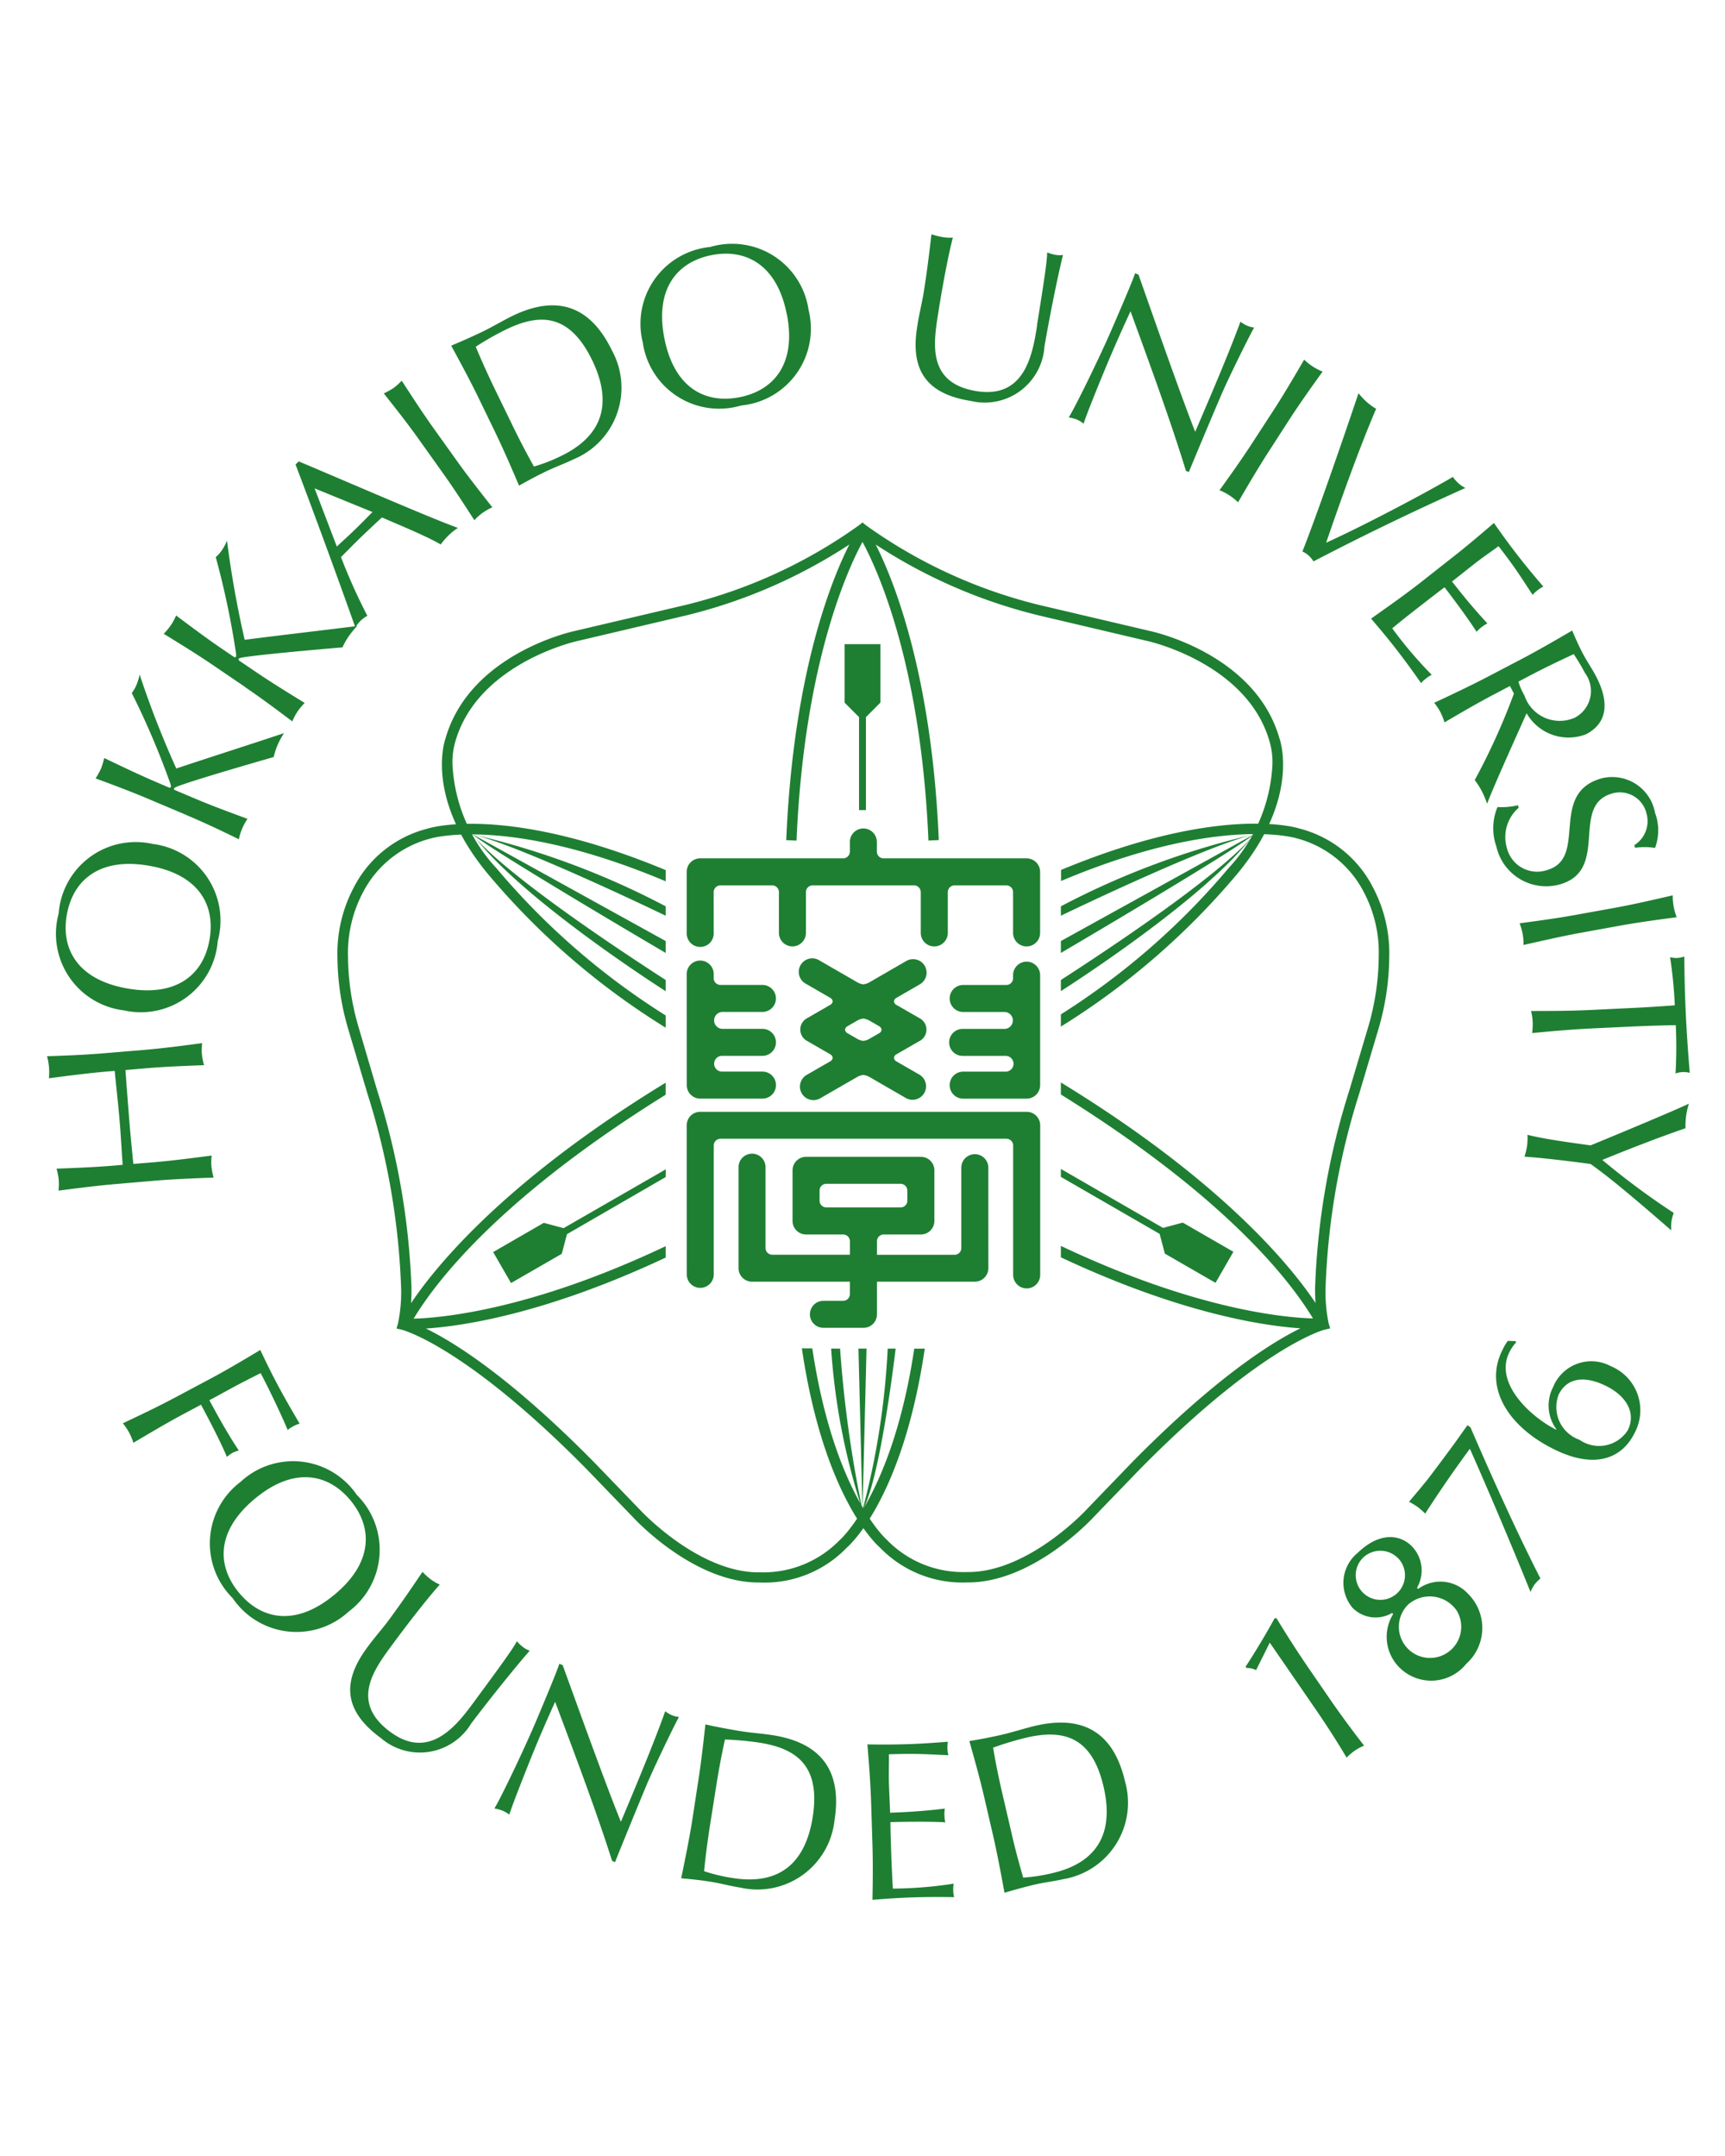 <svg xmlns="http://www.w3.org/2000/svg" width="80" height="100" viewBox="0 0 80 100"><rect width="80" height="100" fill="none"/><path d="M5.319,49.672c.071.729.153,1.446.217,2.175s.1,1.452.152,2.18l-.365.033c-.895.076-1.805.111-2.7.145a3.091,3.091,0,0,1,.1.506,2.767,2.767,0,0,1-.01.513c.893-.114,1.8-.234,2.694-.308l1.791-.154c.9-.073,1.808-.11,2.708-.143a3.445,3.445,0,0,1-.1-.506,2.564,2.564,0,0,1,.01-.516c-.892.117-1.8.235-2.695.312l-.937.077c-.073-.727-.143-1.446-.2-2.177s-.115-1.45-.166-2.178l.939-.081c.893-.076,1.806-.11,2.706-.145a3.154,3.154,0,0,1-.1-.507,2.983,2.983,0,0,1,.01-.515c-.893.12-1.8.237-2.693.315l-1.793.149c-.9.077-1.807.114-2.706.144a2.784,2.784,0,0,1,.092.51,2.834,2.834,0,0,1-.005.512c.89-.117,1.794-.235,2.689-.313ZM6.9,40.153c2.291.392,3.1,1.8,2.818,3.425-.275,1.608-1.509,2.667-3.8,2.272s-3.1-1.806-2.82-3.414,1.514-2.68,3.8-2.283m-1.154,6.71a3.578,3.578,0,0,0,4.355-3.22,3.582,3.582,0,0,0-3.026-4.5A3.582,3.582,0,0,0,2.72,42.373a3.576,3.576,0,0,0,3.027,4.49m2.867-9.075-1.656-.7c-.827-.353-1.682-.673-2.525-.984a3.629,3.629,0,0,0,.251-.452,3.521,3.521,0,0,0,.149-.493c.812.389,1.634.784,2.461,1.136l.529.228c.057.021.088.012.1-.028s0-.065-.03-.17a37.272,37.272,0,0,0-1.782-4.18,1.709,1.709,0,0,0,.217-.375,2.66,2.66,0,0,0,.148-.483,44.5,44.5,0,0,0,1.7,4.357c1.6-.533,3.3-1.073,4.994-1.639a4.082,4.082,0,0,0-.3.557,3.579,3.579,0,0,0-.177.551c-1.515.435-3.906,1.138-4.495,1.376-.081.034-.113.053-.125.083a.056.056,0,0,0,.038.073L8.95,37c.83.356,1.684.668,2.528.98a2.778,2.778,0,0,0-.248.453,2.905,2.905,0,0,0-.154.494c-.813-.4-1.632-.787-2.462-1.136m2.754-5.926-1.49-1.015c-.743-.505-1.521-.983-2.285-1.453A3.364,3.364,0,0,0,7.924,29a3.022,3.022,0,0,0,.244-.452c.723.54,1.449,1.088,2.195,1.591l.475.324c.05.037.08.032.1,0s.019-.063.005-.174a38.265,38.265,0,0,0-.937-4.447,1.87,1.87,0,0,0,.287-.323,2.57,2.57,0,0,0,.235-.444,46.194,46.194,0,0,0,.82,4.6c1.674-.215,3.443-.417,5.216-.639a3.892,3.892,0,0,0-.4.49,3.152,3.152,0,0,0-.281.5c-1.571.134-4.051.358-4.677.477-.087.02-.119.029-.14.059a.062.062,0,0,0,.023.077l.753.51c.745.507,1.522.983,2.288,1.455a3.1,3.1,0,0,0-.333.4,2.846,2.846,0,0,0-.242.456c-.721-.544-1.451-1.09-2.194-1.594M13.854,21.4c2.426,1.024,6.2,2.664,7.382,3.085a2.844,2.844,0,0,0-.435.349,3.21,3.21,0,0,0-.361.42C19.8,24.878,18.63,24.4,17.714,24c-.33.305-.667.619-1,.94-.309.3-.6.6-.9.9a26.9,26.9,0,0,0,1.222,2.721,1.6,1.6,0,0,0-.315.233,1.8,1.8,0,0,0-.242.305c-.9-2.533-1.819-5.039-2.773-7.555Zm.736,1.252,1.032,2.7c.263-.257.564-.517.825-.776.278-.266.557-.554.827-.827Zm4.852-2.25c-.519-.732-1.084-1.448-1.643-2.155A3.57,3.57,0,0,0,18.248,18a3.1,3.1,0,0,0,.382-.343c.493.758.988,1.523,1.511,2.253l1.048,1.465c.521.732,1.085,1.444,1.643,2.154a2.89,2.89,0,0,0-.448.256,2.59,2.59,0,0,0-.385.343c-.491-.76-.984-1.526-1.509-2.255Zm3.512-2.344c-.327-.678-.634-1.357-.89-1.976a13.214,13.214,0,0,1,1.408-.8c1.543-.749,2.93-.758,3.99,1.424,1.2,2.485-.039,3.761-1.421,4.433a7.578,7.578,0,0,1-1.279.5c-.355-.63-.7-1.3-1.023-1.968Zm.013,1.993c.391.81.752,1.648,1.105,2.474.411-.232.815-.451,1.239-.655s.862-.361,1.285-.565a3.593,3.593,0,0,0,1.788-5.042c-.94-1.941-2.413-2.676-4.617-1.612-.468.231-.929.51-1.4.737s-.961.443-1.442.644c.429.789.865,1.592,1.257,2.4Zm13.525-5.477c.447,2.278-.584,3.536-2.2,3.851s-3.035-.46-3.482-2.741.591-3.537,2.192-3.851,3.041.461,3.486,2.741M29.81,15.886a3.578,3.578,0,0,0,4.558,2.923,3.58,3.58,0,0,0,3.132-4.43,3.581,3.581,0,0,0-4.57-2.922,3.577,3.577,0,0,0-3.12,4.429M48.1,15.079c-.205,1.3-.54,3.42-2.8,3.065-2.3-.365-2.015-2.195-1.791-3.6.237-1.528.522-2.924.682-3.524A1.991,1.991,0,0,1,43.729,11a3.654,3.654,0,0,1-.531-.134c-.071.6-.177,1.547-.358,2.685-.083.518-.209.981-.306,1.623-.321,2.005.439,3.1,2.489,3.423a2.774,2.774,0,0,0,3.414-2.513c.258-1.506.626-3.31.861-4.258a1.121,1.121,0,0,1-.317,0,1.972,1.972,0,0,1-.418-.118c0,.411-.156,1.4-.468,3.367M55,21.838c-.722-2.349-1.677-4.947-2.57-7.4-.163.352-.428.919-.868,1.94-.356.827-1.19,2.869-1.306,3.273a1.536,1.536,0,0,0-.312-.192,2.159,2.159,0,0,0-.379-.1c.272-.42,1.454-2.827,2-4.1.524-1.21.924-2.144,1.08-2.587l.155.067c.837,2.374,1.963,5.6,2.629,7.289.738-1.723,1.542-3.594,2.1-5.108a1.329,1.329,0,0,0,.305.185,1.186,1.186,0,0,0,.328.087c-.3.542-1.216,2.4-1.535,3.153-.423.98-1.315,3.114-1.493,3.55ZM58.1,20.51c-.489.756-1.018,1.5-1.542,2.228a2.681,2.681,0,0,1,.86.559c.453-.78.915-1.566,1.4-2.321l.975-1.511c.49-.755,1.018-1.5,1.545-2.229A2.755,2.755,0,0,1,60.882,17a2.875,2.875,0,0,1-.4-.319c-.453.777-.913,1.565-1.4,2.319Zm2.3,5.069a1.1,1.1,0,0,1,.291.189,1.408,1.408,0,0,1,.226.27q3.427-1.785,7.044-3.405a1.4,1.4,0,0,1-.325-.22,1.554,1.554,0,0,1-.256-.294c-1.237.733-4.183,2.29-5.878,3.053.743-2.165,1.552-4.415,2.318-6.212a2.768,2.768,0,0,1-.442-.32,3.734,3.734,0,0,1-.375-.4c-.834,2.472-1.928,5.632-2.6,7.337m6.8.4c.712-.552,1.408-1.14,2.08-1.72.362.513.722,1.015,1.108,1.51s.78.971,1.184,1.439a1.482,1.482,0,0,0-.264.169,1.443,1.443,0,0,0-.233.216c-.488-.735-.745-1.182-1.581-2.258-.36.268-.67.471-1.073.784-.429.336-.879.695-1.083.856.759.973,1.221,1.487,1.64,1.943a1.768,1.768,0,0,0-.276.176,1.618,1.618,0,0,0-.226.213c-.387-.613-1.178-1.668-1.486-2.065-.2.148-.41.309-1.2.924-.628.487-1.024.808-1.225.98A19.361,19.361,0,0,0,66.4,31.3a1.463,1.463,0,0,0-.271.176,1.3,1.3,0,0,0-.224.208c-.353-.507-.722-1.014-1.112-1.52s-.792-.986-1.207-1.471c.742-.525,1.486-1.049,2.2-1.6Zm3.742,5.362c.664-.352,1.349-.676,2.039-1a9.863,9.863,0,0,1,.522.875,1.4,1.4,0,0,1-.462,2.069A1.725,1.725,0,0,1,70.7,32.262a3,3,0,0,1-.281-.646Zm-1.992.073c-.8.416-1.625.805-2.439,1.185a3.047,3.047,0,0,1,.286.429,3.233,3.233,0,0,1,.192.479c.775-.454,1.563-.915,2.36-1.331l.675-.355.184.35a30.556,30.556,0,0,1-1.818,4.013,3.612,3.612,0,0,1,.33.514,4.486,4.486,0,0,1,.244.581c.321-.854,1.5-3.446,1.831-4.195a2.24,2.24,0,0,0,2.764.971c1.105-.58,1-1.649.452-2.695-.185-.353-.416-.682-.6-1.031s-.348-.713-.5-1.082c-.78.454-1.565.912-2.362,1.33Zm1.481,6.051a1.8,1.8,0,0,0-.541,1.9,1.444,1.444,0,0,0,1.9.977c1.836-.58.056-3.476,2.4-4.215A2.017,2.017,0,0,1,76.755,37.7a2.322,2.322,0,0,1,0,1.629,3.078,3.078,0,0,0-.924-.006l-.037-.122a1.315,1.315,0,0,0,.562-1.482,1.269,1.269,0,0,0-1.64-.9c-1.868.584-.1,3.485-2.306,4.181a2.366,2.366,0,0,1-3.014-1.74,2.545,2.545,0,0,1,.053-1.827,3.272,3.272,0,0,0,.947-.084ZM74.926,42.1c.887-.164,1.77-.369,2.651-.572a2.837,2.837,0,0,0,.041.515,2.72,2.72,0,0,0,.142.5c-.893.119-1.8.239-2.679.4l-1.772.322c-.886.161-1.773.368-2.652.565a2.829,2.829,0,0,0-.04-.511,3.133,3.133,0,0,0-.142-.494c.893-.122,1.794-.241,2.679-.405Zm-1.209,4.747c-.9.042-1.81.045-2.713.045a2.6,2.6,0,0,1,.077.509,3.228,3.228,0,0,1-.025.514c.893-.083,1.8-.167,2.7-.21l1.793-.086q1.086-.051,2.168-.07a21.526,21.526,0,0,1-.011,2.241,1.174,1.174,0,0,1,.322-.065,1.12,1.12,0,0,1,.337.036c-.074-.9-.138-1.8-.181-2.695s-.064-1.8-.073-2.7a1.344,1.344,0,0,1-.323.068,1.146,1.146,0,0,1-.336-.039,20.445,20.445,0,0,1,.22,2.233q-1.08.084-2.162.133Zm.054,6.279c-1.108-.153-2.207-.306-2.931-.491a3.218,3.218,0,0,1-.019.515,3.039,3.039,0,0,1-.122.5c.651.036,2.053.2,3.065.338.812.57,1.91,1.484,3.744,3.079a1.846,1.846,0,0,1,.008-.408,1.8,1.8,0,0,1,.108-.4A35.029,35.029,0,0,1,74.31,53.8c1.334-.545,2.594-1.033,3.857-1.47a3.688,3.688,0,0,1,.031-.578,3.378,3.378,0,0,1,.128-.562c-.712.343-3.782,1.617-4.555,1.933M8.13,64.815c-.792.424-1.618.815-2.432,1.2a2.966,2.966,0,0,1,.288.427,2.817,2.817,0,0,1,.2.478c.776-.458,1.557-.926,2.352-1.348l.784-.419c.423.792.931,1.767,1.2,2.422a1.774,1.774,0,0,1,.258-.188,1.664,1.664,0,0,1,.294-.11c-.483-.725-.938-1.539-1.365-2.333.388-.2.736-.4,1.16-.629.388-.207.781-.406,1.218-.626.322.6.965,1.936,1.254,2.637a1.517,1.517,0,0,1,.263-.174,1.67,1.67,0,0,1,.292-.123c-.383-.645-.69-1.184-.987-1.735s-.568-1.111-.837-1.679c-.774.462-1.557.931-2.35,1.352Zm7.388,9.143c-1.782,1.489-3.383,1.185-4.432-.082s-1.051-2.879.736-4.364,3.384-1.183,4.428.074,1.055,2.89-.732,4.372m-4.349-5.235a3.574,3.574,0,0,0-.381,5.4,3.577,3.577,0,0,0,5.387.623,3.581,3.581,0,0,0,.374-5.408,3.575,3.575,0,0,0-5.38-.617m12.8,7.4a1.738,1.738,0,0,0,.316.295,1.007,1.007,0,0,0,.282.145c-.64.735-1.8,2.167-2.72,3.387a2.774,2.774,0,0,1-4.187.664c-1.671-1.227-1.844-2.549-.64-4.183.382-.524.71-.879,1.021-1.3.681-.926,1.211-1.719,1.553-2.222a3,3,0,0,0,.408.365,2.131,2.131,0,0,0,.394.226c-.418.457-1.308,1.569-2.225,2.817-.847,1.146-1.94,2.639-.062,4.021,1.849,1.355,3.116-.371,3.9-1.434,1.177-1.6,1.771-2.411,1.963-2.779m4.415,10.187c-.746-2.342-1.724-4.93-2.642-7.376-.158.352-.42.924-.851,1.947-.344.831-1.16,2.882-1.272,3.288a1.389,1.389,0,0,0-.321-.188,1.751,1.751,0,0,0-.373-.1c.266-.416,1.425-2.835,1.959-4.112.511-1.212.9-2.151,1.055-2.6l.153.064c.859,2.367,2.017,5.586,2.7,7.266.725-1.726,1.512-3.61,2.056-5.128a1.359,1.359,0,0,0,.311.185,1.09,1.09,0,0,0,.326.08c-.3.549-1.191,2.415-1.508,3.17-.411.985-1.286,3.127-1.457,3.567Zm4.834-3.5c.117-.743.256-1.474.4-2.127a13.841,13.841,0,0,1,1.608.147c1.695.269,2.838,1.057,2.461,3.454-.435,2.73-2.181,3.064-3.7,2.824a7.971,7.971,0,0,1-1.337-.318c.073-.721.169-1.468.286-2.2ZM32.1,84.454c-.143.887-.326,1.779-.509,2.665.47.04.928.09,1.391.165s.912.2,1.377.272A3.592,3.592,0,0,0,38.7,84.444c.339-2.13-.445-3.58-2.863-3.962-.52-.082-1.051-.113-1.569-.2s-1.041-.185-1.554-.3c-.1.894-.2,1.8-.342,2.693Zm8.3-.852c-.029-.9-.1-1.805-.172-2.693.63.01,1.243.01,1.874-.011s1.243-.063,1.859-.113a1.371,1.371,0,0,0-.022.313,1.582,1.582,0,0,0,.042.312c-.88-.033-1.393-.09-2.756-.042.007.449-.011.814,0,1.327.018.544.048,1.118.056,1.383,1.233-.043,1.921-.12,2.539-.191a1.464,1.464,0,0,0-.021.324,1.551,1.551,0,0,0,.041.312c-.723-.045-2.041-.024-2.544-.009,0,.25.006.511.038,1.515.031.8.057,1.309.074,1.568a19,19,0,0,0,2.821-.229,1.629,1.629,0,0,0-.021.326,1.454,1.454,0,0,0,.041.3c-.617-.01-1.247-.01-1.887.01s-1.262.062-1.9.114c.016-.908.026-1.818-.006-2.72Zm6.085-.416c-.17-.735-.319-1.459-.428-2.126a14.549,14.549,0,0,1,1.547-.466c1.673-.385,3.029-.089,3.576,2.278.623,2.687-.87,3.659-2.369,4.006a7.769,7.769,0,0,1-1.359.209c-.2-.693-.4-1.426-.559-2.146Zm-.429,1.947c.2.877.367,1.771.529,2.657.45-.132.9-.258,1.353-.367s.919-.16,1.378-.264a3.594,3.594,0,0,0,2.863-4.518c-.486-2.1-1.758-3.146-4.144-2.6-.509.121-1.022.289-1.529.409s-1.033.218-1.551.305c.246.867.491,1.744.694,2.62ZM58.888,76.19l-.635,1.274a.962.962,0,0,0-.445-.1l-.043-.057c.469-.717.96-1.538,1.348-2.25H59.2q.709,1.17,1.48,2.3l.992,1.443c.508.738,1.042,1.463,1.59,2.166a2.5,2.5,0,0,0-.435.235,2.858,2.858,0,0,0-.377.321C61.993,80.748,61.51,80,61,79.258Zm6.072-3.77a1.142,1.142,0,1,1-1.74-.176,1.155,1.155,0,0,1,1.74.176M64.9,77.341a2.081,2.081,0,0,0,3.095-.163,2.233,2.233,0,0,0,.083-3.26,1.739,1.739,0,0,0-2.311-.218l-.05-.057a1.608,1.608,0,0,0-.233-1.916c-.552-.571-1.513-.674-2.505.287a1.794,1.794,0,0,0-.25,2.563,1.5,1.5,0,0,0,1.83.236l.05.052a2.007,2.007,0,0,0,.291,2.476m2.651-2.647a1.446,1.446,0,1,1-2.238-.278,1.519,1.519,0,0,1,2.238.278m.644-8.49c.978,2.259,2.1,4.765,3.245,7.011a1.656,1.656,0,0,0-.28.29,1.734,1.734,0,0,0-.18.334c-.923-2.293-2.207-5.293-2.812-6.641-.372.505-1.113,1.518-2.072,3.005a3.92,3.92,0,0,0-.355-.31,4.2,4.2,0,0,0-.393-.239c.363-.432.661-.782.9-1.088.261-.341.844-1.121,1.184-1.586.253-.348.416-.591.627-.877Zm2.1-4,.012.065a1.933,1.933,0,0,0-.31.456c-.718,1.45,1.035,3.023,2.178,3.589l.009-.016a1.861,1.861,0,0,1-.157-1.96,1.911,1.911,0,0,1,2.681-.97,2.215,2.215,0,0,1,1.081,3.13c-.54,1.079-1.755,1.7-3.722.72-2.087-1.025-3.3-2.865-2.366-4.647a2.065,2.065,0,0,1,.227-.378Zm1.994,2.476a1.605,1.605,0,0,0,.962,2.1,1.582,1.582,0,0,0,2.239-.44c.394-.788-.045-1.578-1-2.053s-1.8-.418-2.2.391M49.2,47.049a33.621,33.621,0,0,0,7.778-6.785,7.577,7.577,0,0,0,2.034-4.822,3.433,3.433,0,0,0-.135-1.053c-1.032-3.611-5.582-4.639-5.63-4.65L48.5,28.621A24.265,24.265,0,0,1,40,24.842a24.294,24.294,0,0,1-8.5,3.779L26.746,29.74c-.045.01-4.6,1.038-5.632,4.665a3.444,3.444,0,0,0-.13,1.032,7.588,7.588,0,0,0,2.041,4.834A33.6,33.6,0,0,0,30.873,47.1v.567a34.221,34.221,0,0,1-8.22-7.1c-2.958-3.542-2.029-6.217-1.993-6.312,1.112-3.891,5.788-4.944,5.982-4.986l4.753-1.116a23.3,23.3,0,0,0,8.456-3.8L40,24.234l.15.122a23.268,23.268,0,0,0,8.455,3.8l4.748,1.116c.2.042,4.876,1.1,5.982,4.969.041.112.971,2.787-1.981,6.322A34.2,34.2,0,0,1,49.2,47.616ZM40,24.222l.2.3c.119.18,2.92,4.527,3.338,14.443l-.48.021C42.711,30.731,40.648,26.33,40,25.138c-.649,1.192-2.712,5.593-3.059,13.851l-.478-.021c.417-9.916,3.218-14.263,3.337-14.443Zm0,9.2-.829-.83V29.877H40.83v2.711Zm.159,4.152h-.32V32.912h.32ZM30.873,58.329c-7.541,3.539-11.923,3.323-12.122,3.312l-.361-.022.162-.324c.1-.193,2.563-5.116,12.32-11.078v.559c-8.34,5.185-10.98,9.227-11.69,10.386,1.241-.032,5.4-.381,11.691-3.362Zm-4.52-1.307-.3,1.133L23.7,59.511l-.829-1.437,2.348-1.356Zm4.52-2.427L26,57.414l-.159-.279,5.037-2.9Zm12.015,7.957C41.86,69.523,39.37,71.7,39.275,71.78A5.287,5.287,0,0,1,35.231,73.4c-3.021.034-5.758-2.9-5.87-3.023l-2.153-2.232c-5.64-5.722-8.545-6.462-8.574-6.468l-.244-.059.069-.24a7.018,7.018,0,0,0,.142-1.672,33.64,33.64,0,0,0-1.558-8.972l-.884-2.97a12.022,12.022,0,0,1-.509-3.354,6.515,6.515,0,0,1,.754-3.241,5.3,5.3,0,0,1,3.4-2.729c.152-.05,3.71-1.143,11.07,1.918v.519c-7.3-3.076-10.886-1.994-10.928-1.979a4.916,4.916,0,0,0-3.1,2.467l-.006.014-.008.013a6.012,6.012,0,0,0-.692,3,11.846,11.846,0,0,0,.482,3.226L17.5,50.6a34.159,34.159,0,0,1,1.582,9.1,8.886,8.886,0,0,1-.116,1.587c.786.268,3.631,1.509,8.581,6.53l2.159,2.238c.026.028,2.716,2.912,5.525,2.873h.015l.016,0a4.941,4.941,0,0,0,3.685-1.5c.026-.019,2.447-2.163,3.453-8.874ZM49.2,57.788c6.3,2.983,10.45,3.332,11.692,3.363-.71-1.157-3.351-5.2-11.692-10.386v-.558c9.758,5.964,12.224,10.883,12.321,11.078l.162.324-.361.023c-.2.011-4.583.224-12.122-3.314Zm5.653-1.081,2.348,1.354-.829,1.44-2.35-1.356-.3-1.134ZM49.2,54.217l5.037,2.909-.16.276L49.2,54.586ZM37.672,62.541c1.007,6.711,3.428,8.854,3.453,8.874a4.92,4.92,0,0,0,3.687,1.5h.03c2.808.039,5.5-2.846,5.525-2.875L52.525,67.8c4.951-5.019,7.8-6.261,8.583-6.529a8.756,8.756,0,0,1-.117-1.587,34.132,34.132,0,0,1,1.583-9.1l.887-2.978a11.928,11.928,0,0,0,.48-3.227,5.994,5.994,0,0,0-.692-3l-.008-.013-.005-.014a4.916,4.916,0,0,0-3.1-2.469c-.042-.013-3.63-1.1-10.928,1.98V40.35c7.359-3.06,10.918-1.967,11.068-1.917a5.292,5.292,0,0,1,3.4,2.731,6.514,6.514,0,0,1,.752,3.237,12.1,12.1,0,0,1-.508,3.356l-.884,2.969A33.64,33.64,0,0,0,61.476,59.7a7.175,7.175,0,0,0,.141,1.672l.071.242-.246.057c-.028.006-2.932.748-8.574,6.469l-2.153,2.23c-.111.122-2.848,3.058-5.868,3.027A5.312,5.312,0,0,1,40.8,71.771c-.094-.082-2.585-2.257-3.612-9.23ZM21.932,38.705a37.2,37.2,0,0,1,8.941,3.332v.436s-6.654-3.219-8.941-3.768m0,0,8.941,4.943V44.2s-8.023-4.71-8.941-5.491m0,0s.961,1.582,8.941,6.746v.519s-6.708-4.257-8.941-7.265M49.2,42.473v-.436a37.235,37.235,0,0,1,8.942-3.332c-2.288.549-8.942,3.768-8.942,3.768m0,1.723v-.548l8.942-4.943C57.229,39.486,49.2,44.2,49.2,44.2m0,1.774v-.519c7.981-5.164,8.942-6.746,8.942-6.746C55.914,41.713,49.2,45.97,49.2,45.97M40,70.046a30.441,30.441,0,0,1-1.454-7.494h.414A55.922,55.922,0,0,0,40,70.046m.187-7.494L40,70.046l-.188-7.494ZM40,70.046a36.057,36.057,0,0,0,1.169-7.494h.368S40.832,68.629,40,70.046M33.1,43.269a.627.627,0,1,1-1.253,0V40.438a.625.625,0,0,1,.626-.626H39.1a.313.313,0,0,0,.314-.313v-.447a.626.626,0,1,1,1.252,0V39.5a.314.314,0,0,0,.314.313h6.63a.627.627,0,0,1,.627.626v2.831a.627.627,0,0,1-1.254,0v-1.89a.313.313,0,0,0-.314-.314h-2.4a.313.313,0,0,0-.313.314v1.89a.627.627,0,1,1-1.254,0v-1.89a.314.314,0,0,0-.314-.314h-4.7a.313.313,0,0,0-.312.314v1.89a.626.626,0,1,1-1.252,0v-1.89a.314.314,0,0,0-.314-.314h-2.4a.313.313,0,0,0-.312.314Zm-1.253,8.925a.624.624,0,0,1,.626-.625H47.614a.626.626,0,0,1,.627.625v6.938a.627.627,0,0,1-1.254,0v-6a.313.313,0,0,0-.314-.314H33.414a.313.313,0,0,0-.312.314v6a.627.627,0,0,1-1.253,0Zm14.772-2.489a.366.366,0,1,0,0-.731H44.669a.626.626,0,1,1,0-1.251H46.6a.393.393,0,0,0,0-.785H44.669a.626.626,0,1,1,0-1.252h2a.314.314,0,0,0,.314-.314v-.165a.628.628,0,0,1,1.255,0v5.125a.627.627,0,0,1-.627.626H44.669a.626.626,0,1,1,0-1.253Zm-14.772-4.5a.627.627,0,1,1,1.253,0v.165a.313.313,0,0,0,.312.314h1.947a.626.626,0,1,1,0,1.252H33.492a.393.393,0,0,0,0,.785h1.869a.625.625,0,1,1,0,1.251H33.467a.366.366,0,0,0,0,.731h1.894a.626.626,0,0,1,0,1.253H32.475a.625.625,0,0,1-.626-.628Zm13.99,13.616a.627.627,0,0,1-.628.626H40.67v1.516a.623.623,0,0,1-.625.624H38.187a.626.626,0,1,1,0-1.252H39.1a.312.312,0,0,0,.314-.313v-.575H34.877a.626.626,0,0,1-.626-.626V54.136a.626.626,0,1,1,1.252,0v3.748a.312.312,0,0,0,.313.313h3.6v-.625a.313.313,0,0,0-.314-.314H37.382a.627.627,0,0,1-.626-.628V54.283a.626.626,0,0,1,.626-.627h5.325a.627.627,0,0,1,.627.627V56.63a.628.628,0,0,1-.628.628H40.984a.315.315,0,0,0-.314.314V58.2h3.6a.313.313,0,0,0,.313-.313V54.136a.627.627,0,0,1,1.253,0Zm-3.758-3.6a.315.315,0,0,0-.315-.314H38.322a.314.314,0,0,0-.313.314v.469a.312.312,0,0,0,.313.312h3.444a.313.313,0,0,0,.315-.312Zm-4.025-4.288a.627.627,0,1,1-.626-1.086l1.082-.623a.211.211,0,0,0,.106-.16.209.209,0,0,0-.106-.16l-1.056-.61a.6.6,0,0,1,0-1.081l1.056-.609a.207.207,0,0,0,.106-.159.209.209,0,0,0-.106-.16l-1.137-.657A.626.626,0,1,1,38,44.545l1.759,1.016a.72.72,0,0,0,.281.094.742.742,0,0,0,.282-.094l1.7-.983a.626.626,0,1,1,.626,1.084l-1.082.625a.209.209,0,0,0-.107.16.207.207,0,0,0,.107.159l1.06.609a.6.6,0,0,1,0,1.081l-1.06.61a.209.209,0,0,0-.107.16.212.212,0,0,0,.107.16l1.068.615a.627.627,0,0,1-.627,1.086l-1.687-.976a.752.752,0,0,0-.282-.092.73.73,0,0,0-.281.092ZM39.3,47.6a.212.212,0,0,0-.109.16.208.208,0,0,0,.109.161l.457.263a.715.715,0,0,0,.281.095.737.737,0,0,0,.282-.095l.456-.263a.207.207,0,0,0,.107-.161.212.212,0,0,0-.107-.16l-.456-.263a.742.742,0,0,0-.282-.094.72.72,0,0,0-.281.094Z" fill="#1e7f32"/></svg>